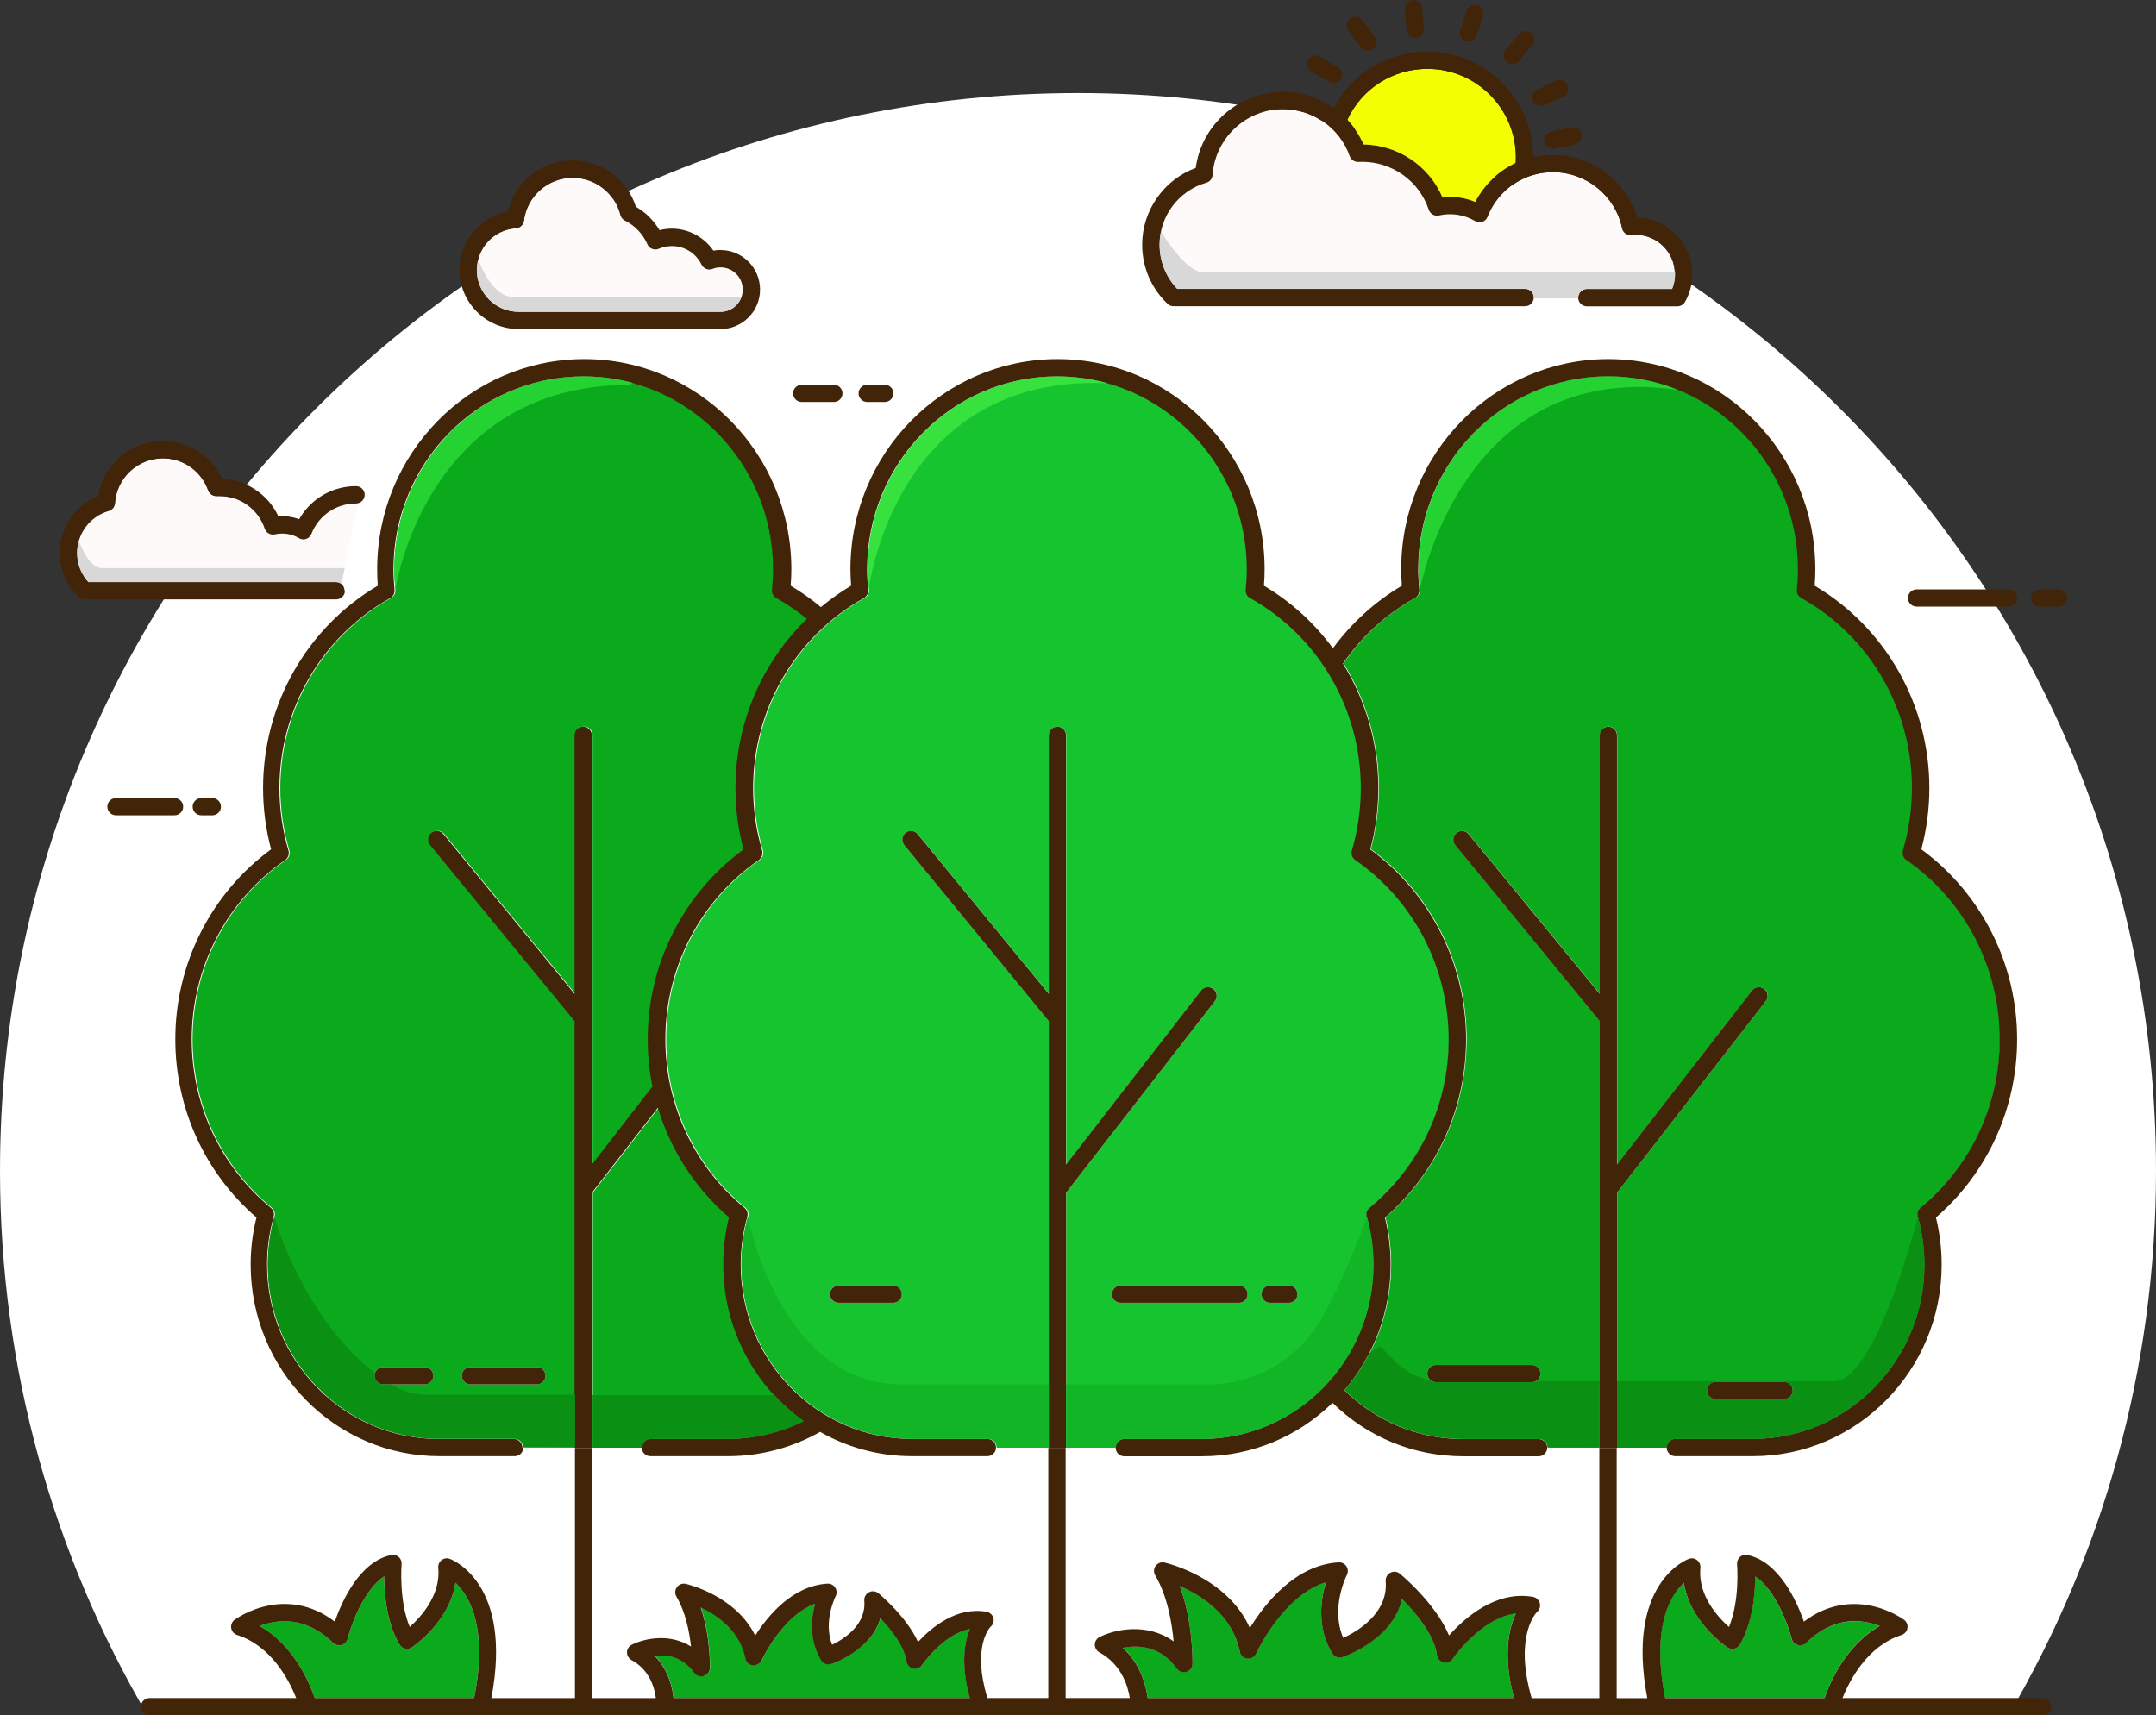 <?xml version="1.0" encoding="UTF-8"?><svg id="_レイヤー_2" xmlns="http://www.w3.org/2000/svg" width="222.59" height="177.12" viewBox="0 0 222.59 177.12"><rect x="0" y="0" width="222.59" height="177.12" fill="#333333" stroke="none"/><defs><style>.cls-1{fill:#37e23f;}.cls-1,.cls-2,.cls-3,.cls-4,.cls-5,.cls-6,.cls-7,.cls-8,.cls-9,.cls-10,.cls-11{stroke-width:0px;}.cls-2{fill:#422508;}.cls-3{fill:#12b526;}.cls-4{fill:#0a9114;}.cls-5{fill:#fff;}.cls-6{fill:#16c42f;}.cls-7{fill:#0baa1d;}.cls-8{fill:#f3ff00;}.cls-9{fill:#24d331;}.cls-10{fill:snow;}.cls-11{fill:#d8d8d8;}</style></defs><g id="_レイヤー_1-2"><path class="cls-5" d="m207.36,177.12c9.68-16.5,15.23-35.71,15.23-56.22,0-61.47-49.83-111.29-111.29-111.29S0,59.43,0,120.9c0,20.51,5.55,39.72,15.23,56.22h192.13Z"/><path class="cls-7" d="m186.47,169.65c2.9-2.85,5.86-2.41,7.58-1.75-3.52,2-5.15,5.88-5.69,7.44h-16.45c-1.1-5.46-.23-8.61.71-10.31.4-.71.83-1.23,1.22-1.6.58,4,4.32,6.56,4.5,6.68.2.14.45.18.69.13.24-.05.45-.2.57-.41,1.36-2.25,1.59-5.28,1.6-7.05,2.07,1.36,3.39,4.96,3.77,6.44.08.31.32.56.63.64s.64,0,.87-.22Z"/><path class="cls-7" d="m156.31,175.34h-37.82c-.15-1.24-.7-3.49-2.57-5.2,1.52-.3,3.85-.24,5.58,2.15.22.31.62.44.99.33.37-.11.62-.45.63-.84,0-.21.06-4.37-1.32-8.02,2.15.93,5.43,2.94,6.2,6.78.08.38.39.67.77.71.38.04.76-.17.92-.52.03-.07,2.78-6.02,7.21-7.37-.53,1.73-.98,4.64.64,7.35.21.36.65.52,1.05.39.24-.08,5.22-1.79,6.16-6,1.37,1.38,3.36,3.69,3.6,5.79.04.37.31.67.68.76.36.09.74-.06.95-.37.03-.05,2.9-4.22,6.52-4.69-.73,1.53-1.37,4.3-.19,8.73Z"/><path class="cls-7" d="m100.13,175.34h-30.58c-.09-.91-.45-2.84-1.93-4.36,1.19-.16,2.83.02,4.07,1.74.22.31.62.45.99.33s.62-.45.63-.84c0-.17.05-3.32-.95-6.24,1.71.81,4.04,2.41,4.61,5.26.08.38.39.67.77.71.38.04.76-.17.92-.52.02-.05,2.12-4.59,5.5-5.83-.4,1.47-.64,3.72.63,5.83.22.36.65.52,1.05.39.2-.07,4.13-1.42,5.07-4.73,1.16,1.2,2.52,2.94,2.69,4.43.04.37.31.68.68.76.36.09.74-.06.95-.37.02-.04,2.16-3.17,4.92-3.71-.56,1.35-.97,3.63,0,7.13Z"/><path class="cls-7" d="m48.24,165.03c.94,1.7,1.8,4.85.71,10.31h-16.45c-.53-1.56-2.16-5.43-5.69-7.44,1.73-.67,4.69-1.11,7.58,1.75.23.22.56.31.87.22s.55-.33.63-.64c.38-1.49,1.7-5.09,3.77-6.45,0,1.76.24,4.8,1.6,7.05.13.21.33.36.57.41.24.05.49,0,.69-.13.18-.12,3.92-2.68,4.5-6.68.39.37.83.88,1.22,1.6Z"/><path class="cls-7" d="m206.48,107.31c0,6.78-2.98,13.12-8.17,17.4-.27.23-.39.59-.29.93.45,1.6.68,3.26.68,4.94,0,9.92-7.94,18-17.7,18h-8.01c-.49,0-.89.4-.89.89h0s-5.14.01-5.14.01v-26.33l15.36-19.78c.3-.39.23-.95-.16-1.25-.39-.3-.95-.23-1.25.16l-13.95,17.97v-15.13h0v-29.2c0-.49-.4-.89-.89-.89s-.89.4-.89.89v26.7l-13.53-16.49c-.31-.38-.88-.44-1.26-.13-.38.31-.44.88-.12,1.26l14.91,18.17v44.05h-5.38c0-.51-.4-.91-.89-.91h-7.77c-4.64,0-8.97-1.78-12.28-5.04,2.97-3.47,4.77-8.01,4.77-12.96,0-1.65-.2-3.28-.59-4.87,5.34-4.61,8.38-11.28,8.38-18.41,0-7.78-3.68-15.06-9.89-19.61.55-2.06.83-4.18.83-6.33,0-4.63-1.31-9.07-3.65-12.86,1.93-2.79,4.49-5.12,7.43-6.77.31-.17.49-.52.45-.87-.07-.7-.11-1.4-.11-2.1,0-10.98,8.79-19.92,19.6-19.92s19.6,8.93,19.6,19.92c0,.7-.04,1.4-.11,2.1-.04.35.14.7.45.87,7.05,3.94,11.43,11.46,11.43,19.62,0,2.19-.31,4.35-.93,6.44-.11.37.03.77.35.99,6.04,4.18,9.64,11.1,9.64,18.51Zm-21.38,36.27c0-.49-.4-.89-.89-.89h-7.08c-.49,0-.89.4-.89.89s.4.89.89.89h7.08c.49,0,.89-.4.89-.89Zm-26.06-1.73c0-.49-.4-.89-.89-.89h-9.9c-.49,0-.89.4-.89.89s.4.89.89.89h9.9c.49,0,.89-.4.89-.89Z"/><path class="cls-8" d="m156.5,16.24c0,.2,0,.4-.02.6-1.77.83-3.24,2.22-4.17,4.01-1.06-.44-2.23-.61-3.39-.48-1.4-3.24-4.57-5.39-8.14-5.45-.42-.95-.99-1.81-1.68-2.55,1.5-3.22,4.69-5.26,8.27-5.26,5.03,0,9.13,4.1,9.13,9.13Z"/><path class="cls-10" d="m172.93,28.29c0,.53-.1,1.05-.3,1.54h-8.8c-.49,0-.89.4-.89.89,0,.04,0,.07,0,.11h-4.61s0-.07,0-.11c0-.49-.4-.89-.89-.89h-35.92c-1.18-1.24-1.82-2.85-1.82-4.57,0-2.95,1.98-5.58,4.82-6.39.36-.1.62-.42.65-.8.26-3.81,3.45-6.8,7.28-6.8,3.08,0,5.85,1.95,6.88,4.86.13.37.49.62.89.59.14,0,.26-.01.39-.01,3.12,0,5.89,1.99,6.88,4.95.15.43.6.69,1.05.59,1.29-.29,2.63-.08,3.74.58.22.13.5.16.74.08s.45-.27.54-.52c.75-1.9,2.22-3.35,4.03-4.08.03-.01.06-.02.09-.04.83-.32,1.72-.49,2.65-.49,3.43,0,6.43,2.43,7.13,5.78.09.45.51.76.97.71.15-.01.29-.02.43-.02,2.24,0,4.05,1.82,4.05,4.05Z"/><path class="cls-10" d="m36.99,51.96l-1.74,8.33c-.15-.12-.34-.18-.54-.18H9.12c-.75-.83-1.16-1.89-1.16-3.02,0-2,1.34-3.78,3.27-4.33.36-.1.62-.42.65-.8.17-2.6,2.35-4.63,4.95-4.63,2.1,0,3.98,1.33,4.68,3.31.13.37.5.61.89.59.09,0,.18,0,.27,0,2.13,0,4.01,1.35,4.69,3.37.15.43.6.69,1.05.59.86-.2,1.75-.05,2.49.39.22.13.5.16.74.08s.45-.27.54-.52c.75-1.91,2.56-3.14,4.61-3.14.07,0,.14,0,.21-.03Z"/><path class="cls-6" d="m149.6,107.31c0,6.78-2.98,13.12-8.17,17.4-.27.23-.39.59-.29.93.45,1.6.68,3.26.68,4.94,0,9.92-7.94,18-17.7,18h-8.01c-.49,0-.89.4-.89.89h0s-5.14.01-5.14.01v-26.33l15.36-19.78c.3-.39.23-.95-.16-1.25-.39-.3-.95-.23-1.25.16l-13.95,17.97v-44.32c0-.49-.4-.89-.89-.89s-.89.4-.89.89v26.7l-13.53-16.49c-.31-.38-.88-.44-1.26-.13-.38.31-.44.88-.12,1.26l14.91,18.17v44.05h-5.38c0-.51-.4-.91-.89-.91h-7.77c-9.76,0-17.7-8.07-17.7-18,0-1.68.23-3.34.68-4.94.1-.34-.02-.71-.29-.93-5.19-4.28-8.17-10.62-8.17-17.4,0-7.41,3.6-14.33,9.64-18.51.32-.22.46-.62.35-.99-.61-2.08-.93-4.25-.93-6.44,0-8.17,4.38-15.69,11.43-19.62.31-.17.49-.52.45-.87-.07-.7-.11-1.4-.11-2.1,0-10.98,8.79-19.92,19.6-19.92s19.6,8.93,19.6,19.92c0,.7-.04,1.4-.11,2.1-.04.35.14.7.45.87,7.05,3.94,11.43,11.46,11.43,19.62,0,2.19-.31,4.35-.92,6.44-.11.37.03.77.35.99,6.04,4.18,9.64,11.1,9.64,18.51Zm-15.65,26.33c0-.49-.4-.89-.89-.89h-1.93c-.49,0-.89.4-.89.89s.4.89.89.89h1.93c.49,0,.89-.4.89-.89Zm-5.15,0c0-.49-.4-.89-.89-.89h-12.22c-.49,0-.89.4-.89.89s.4.89.89.89h12.22c.49,0,.89-.4.89-.89Zm-35.71,0c0-.49-.4-.89-.89-.89h-5.63c-.49,0-.89.4-.89.89s.4.89.89.89h5.63c.49,0,.89-.4.89-.89Z"/><path class="cls-7" d="m83.02,146.75c-2.41,1.2-5.07,1.83-7.78,1.83h-8.01c-.49,0-.89.4-.89.89h0s-5.14.01-5.14.01v-26.33l6.81-8.77c1.31,4.36,3.83,8.29,7.34,11.32-.39,1.58-.59,3.22-.59,4.87,0,6.67,3.27,12.58,8.27,16.17Zm-3.23-85.87c.07-.7.11-1.4.11-2.1,0-10.98-8.79-19.92-19.6-19.92s-19.59,8.93-19.59,19.92c0,.7.04,1.4.11,2.1.04.36-.14.7-.45.87-7.05,3.94-11.43,11.46-11.43,19.62,0,2.19.31,4.35.93,6.44.11.37-.03.77-.35.99-6.04,4.18-9.64,11.1-9.64,18.51,0,6.78,2.98,13.12,8.17,17.4.27.23.39.59.29.93-.45,1.6-.68,3.26-.68,4.94,0,9.92,7.94,18,17.7,18h7.77c.49,0,.89.4.89.89h0s5.38.01,5.38.01v-44.05l-14.91-18.17c-.31-.38-.26-.94.12-1.26.38-.31.94-.26,1.26.13l13.53,16.49v-26.7c0-.49.4-.89.89-.89s.89.4.89.89v44.32l6.18-7.95s.06-.06.08-.09c-.32-1.59-.49-3.23-.49-4.89,0-7.78,3.69-15.06,9.89-19.61-.55-2.06-.83-4.18-.83-6.33,0-6.69,2.73-12.98,7.37-17.48-.99-.8-2.04-1.52-3.15-2.14-.31-.17-.49-.52-.45-.87Zm-24.36,82.07h-6.86c-.49,0-.89-.4-.89-.89s.4-.89.89-.89h6.86c.49,0,.89.4.89.89s-.4.89-.89.89Zm-11.58,0h-4.29c-.49,0-.89-.4-.89-.89s.4-.89.89-.89h4.29c.49,0,.89.4.89.89s-.4.89-.89.89Z"/><path class="cls-10" d="m74.39,27.61c1.27,0,2.29,1.03,2.29,2.29s-1.03,2.3-2.29,2.3h-20.84c-2.38,0-4.32-1.94-4.32-4.32s1.77-4.16,4.03-4.31c.43-.03.77-.36.83-.78.32-2.53,2.48-4.43,5.03-4.43,2.33,0,4.35,1.57,4.92,3.83.06.25.23.46.46.58,1.04.52,1.87,1.4,2.34,2.46.1.22.27.39.49.47.22.09.47.08.68-.01.43-.19.89-.28,1.36-.28,1.31,0,2.49.74,3.06,1.92.2.42.69.61,1.13.44.27-.1.55-.16.83-.16Z"/><path class="cls-2" d="m212.51,60.86c.49,0,.89.4.89.89s-.4.89-.89.89h-1.93c-.49,0-.89-.4-.89-.89s.4-.89.89-.89h1.93Z"/><path class="cls-2" d="m210.9,175.34c.49,0,.89.4.89.89s-.4.89-.89.89H15.44c-.49,0-.89-.4-.89-.89s.4-.89.89-.89h15.14c-.73-1.83-2.56-5.38-6.1-6.51-.32-.1-.56-.38-.61-.71-.05-.33.08-.66.35-.86.06-.04,1.5-1.1,3.62-1.49,1.73-.32,4.21-.24,6.72,1.68.76-2.17,2.61-6.22,5.84-6.88.28-.06.56.02.77.21.21.19.32.46.29.75,0,.04-.3,3.71.84,6.47,1.18-1.05,3.22-3.3,2.95-6.11-.03-.31.1-.6.34-.79s.57-.24.85-.13c.28.1,6.54,2.56,4.29,14.38h8.63v-25.84h1.79v25.84h6.56c-.11-.92-.57-2.88-2.51-3.93-.29-.16-.47-.47-.47-.8,0-.33.19-.63.49-.78,1.3-.65,3.89-1.22,6.12.18-.17-1.54-.57-3.59-1.5-5.14-.18-.31-.17-.69.04-.98s.57-.43.92-.35c.24.06,5.15,1.23,7.17,5.34,1.31-2.06,3.87-5.16,7.46-5.36.32-.02.63.14.8.41.17.27.19.61.04.9-.01.03-1.31,2.59-.36,5,1.21-.59,3.54-2.05,3.32-4.55-.03-.36.16-.7.48-.87.32-.17.7-.13.98.1.14.12,2.89,2.4,4.09,5.03,1.39-1.51,3.98-3.66,7.05-3.12.35.06.64.31.73.64.09.34-.02.68-.28.9-.12.12-1.94,2.11-.34,7.37h6.29v-25.84h1.79v25.84h6.62c-.19-1.24-.85-3.47-3.14-4.72-.29-.16-.47-.47-.47-.8,0-.33.2-.63.49-.78,1.62-.81,4.92-1.51,7.65.45-.18-1.94-.66-4.73-1.9-6.81-.18-.31-.17-.7.04-.98.21-.29.57-.43.92-.35.29.07,6.48,1.54,8.81,6.76,1.52-2.48,4.68-6.53,9.17-6.78.32-.02.63.14.8.41.17.27.19.61.04.9-.02.03-1.72,3.39-.37,6.49,1.46-.67,4.66-2.54,4.38-5.86-.03-.36.16-.7.48-.87.32-.17.71-.13.98.1.18.14,3.71,3.08,5.08,6.38,1.62-1.82,4.83-4.66,8.66-3.99.34.06.61.31.71.64.09.33-.01.69-.27.91-.02.01-2.45,2.38-.57,8.91h6.99v-25.84h1.79v25.84h3.16c-2.25-11.83,4.01-14.28,4.29-14.38.29-.11.61-.06.85.13.24.19.37.49.34.79-.27,2.81,1.77,5.06,2.95,6.11,1.15-2.77.84-6.43.84-6.47-.03-.28.08-.56.29-.75.21-.19.5-.27.77-.21,3.24.66,5.08,4.71,5.84,6.88,2.51-1.91,4.99-1.99,6.72-1.68,2.12.39,3.56,1.45,3.62,1.49.27.2.4.53.35.86-.05.33-.29.6-.61.71-3.53,1.13-5.36,4.68-6.1,6.51h20.62Zm-16.84-7.44c-1.73-.67-4.69-1.11-7.58,1.75-.23.22-.56.31-.87.22s-.55-.33-.63-.64c-.38-1.48-1.7-5.09-3.77-6.44,0,1.76-.25,4.8-1.6,7.05-.13.21-.33.36-.57.41-.24.05-.49,0-.69-.13-.18-.12-3.92-2.68-4.5-6.68-.39.37-.83.88-1.22,1.6-.94,1.7-1.8,4.85-.71,10.31h16.45c.53-1.56,2.16-5.43,5.69-7.44Zm-75.57,7.44h37.82c-1.18-4.43-.53-7.2.19-8.73-3.62.47-6.49,4.64-6.52,4.69-.21.31-.59.46-.95.37-.36-.09-.63-.39-.68-.76-.25-2.1-2.23-4.42-3.6-5.79-.94,4.21-5.92,5.92-6.16,6-.4.13-.83-.03-1.05-.39-1.63-2.71-1.18-5.61-.64-7.35-4.43,1.35-7.18,7.3-7.21,7.37-.16.35-.53.56-.92.52-.39-.04-.7-.33-.77-.71-.77-3.84-4.05-5.86-6.2-6.78,1.38,3.65,1.32,7.81,1.32,8.02,0,.39-.26.72-.63.84-.37.11-.77-.02-.99-.33-1.72-2.4-4.06-2.45-5.58-2.15,1.87,1.71,2.41,3.97,2.57,5.2Zm-48.94,0h30.58c-.97-3.5-.56-5.79,0-7.13-2.75.54-4.89,3.67-4.92,3.71-.21.31-.59.46-.95.37-.36-.09-.63-.39-.68-.76-.18-1.49-1.54-3.23-2.69-4.43-.94,3.31-4.87,4.67-5.07,4.73-.4.13-.83-.03-1.05-.39-1.27-2.11-1.03-4.36-.63-5.83-3.37,1.24-5.47,5.77-5.5,5.83-.16.35-.53.56-.92.52-.39-.04-.7-.33-.77-.71-.57-2.85-2.9-4.45-4.61-5.26,1,2.92.96,6.07.95,6.24,0,.38-.26.72-.63.84s-.77-.02-.99-.33c-1.24-1.72-2.88-1.91-4.07-1.74,1.49,1.52,1.85,3.44,1.93,4.36Zm-20.6,0c1.1-5.46.23-8.61-.71-10.31-.4-.71-.83-1.23-1.22-1.6-.58,4-4.32,6.56-4.5,6.68-.2.14-.45.18-.69.13-.24-.05-.45-.2-.57-.41-1.36-2.25-1.59-5.28-1.6-7.05-2.07,1.36-3.4,4.96-3.77,6.45-.08.31-.32.56-.63.64s-.64,0-.87-.22c-2.9-2.85-5.85-2.41-7.58-1.75,3.53,2,5.15,5.88,5.69,7.44h16.45Z"/><path class="cls-2" d="m207.37,60.86c.49,0,.89.4.89.89s-.4.89-.89.89h-9.5c-.49,0-.89-.4-.89-.89s.4-.89.89-.89h9.5Z"/><path class="cls-2" d="m54.03,149.49c0,.49-.41.88-.89.88h-7.77c-10.75,0-19.49-8.87-19.49-19.78,0-1.65.2-3.28.6-4.87-5.34-4.61-8.38-11.28-8.38-18.41,0-7.78,3.68-15.06,9.89-19.61-.55-2.06-.83-4.18-.83-6.33,0-8.62,4.52-16.57,11.84-20.89-.04-.57-.06-1.13-.06-1.7,0-11.97,9.59-21.7,21.38-21.7s21.38,9.74,21.38,21.7c0,.56-.02,1.13-.07,1.7,1.09.65,2.14,1.39,3.12,2.21.97-.81,2.01-1.55,3.12-2.21-.04-.57-.07-1.13-.07-1.7,0-11.97,9.59-21.7,21.38-21.7s21.38,9.74,21.38,21.7c0,.56-.02,1.13-.07,1.7,2.82,1.67,5.23,3.88,7.12,6.46,1.92-2.61,4.35-4.82,7.12-6.46-.04-.57-.07-1.13-.07-1.7,0-11.97,9.59-21.7,21.38-21.7s21.38,9.74,21.38,21.7c0,.56-.02,1.13-.07,1.7,7.32,4.33,11.84,12.28,11.84,20.89,0,2.14-.28,4.27-.83,6.33,6.2,4.55,9.89,11.83,9.89,19.61,0,7.12-3.05,13.8-8.38,18.41.39,1.58.59,3.22.59,4.87,0,10.91-8.74,19.78-19.49,19.78h-8.01c-.49,0-.88-.39-.89-.88h0c0-.51.4-.91.89-.91h8.01c9.76,0,17.7-8.07,17.7-18,0-1.68-.23-3.34-.68-4.94-.1-.34.02-.71.29-.93,5.19-4.28,8.17-10.62,8.17-17.4,0-7.41-3.6-14.33-9.64-18.51-.32-.22-.46-.62-.35-.99.61-2.08.93-4.25.93-6.44,0-8.17-4.38-15.69-11.43-19.62-.31-.17-.49-.52-.45-.87.07-.7.11-1.4.11-2.1,0-10.98-8.79-19.92-19.6-19.92s-19.6,8.93-19.6,19.92c0,.7.04,1.4.11,2.1.04.35-.14.7-.45.87-2.94,1.64-5.5,3.97-7.43,6.77,2.34,3.79,3.65,8.23,3.65,12.86,0,2.14-.28,4.27-.83,6.33,6.2,4.55,9.89,11.83,9.89,19.61,0,7.12-3.05,13.8-8.38,18.41.39,1.58.59,3.22.59,4.87,0,4.95-1.8,9.48-4.77,12.96,3.31,3.25,7.64,5.04,12.28,5.04h7.77c.49,0,.89.4.89.89h0c0,.5-.41.89-.89.89h-7.77c-5.1,0-9.86-1.95-13.51-5.52-3.5,3.42-8.26,5.52-13.49,5.52h-8.01c-.49,0-.88-.39-.89-.88h0c0-.51.4-.91.89-.91h8.01c9.76,0,17.7-8.07,17.7-18,0-1.68-.23-3.34-.68-4.94-.1-.34.02-.71.29-.93,5.19-4.28,8.17-10.62,8.17-17.4,0-7.41-3.6-14.33-9.64-18.51-.32-.22-.46-.62-.35-.99.61-2.08.92-4.25.92-6.44,0-8.17-4.38-15.69-11.43-19.62-.31-.17-.49-.52-.45-.87.07-.7.11-1.4.11-2.1,0-10.98-8.79-19.92-19.6-19.92s-19.6,8.93-19.6,19.92c0,.7.04,1.4.11,2.1.04.36-.14.7-.45.87-7.05,3.94-11.43,11.46-11.43,19.62,0,2.19.31,4.35.93,6.44.11.37-.03.77-.35.99-6.04,4.18-9.64,11.1-9.64,18.51,0,6.78,2.98,13.12,8.17,17.4.27.23.39.59.29.93-.45,1.6-.68,3.26-.68,4.94,0,9.92,7.94,18,17.7,18h7.77c.49,0,.89.4.89.89h0c0,.5-.4.89-.89.89h-7.77c-3.45,0-6.69-.91-9.5-2.51-2.9,1.64-6.17,2.51-9.51,2.51h-8.01c-.49,0-.89-.39-.89-.88h0c0-.51.4-.91.89-.91h8.01c2.71,0,5.37-.63,7.78-1.83-5-3.58-8.27-9.49-8.27-16.17,0-1.65.2-3.28.59-4.87-3.51-3.03-6.03-6.96-7.34-11.32l-6.81,8.77v26.33h-1.79v-44.05l-14.91-18.17c-.31-.38-.26-.94.12-1.26.38-.31.94-.26,1.26.13l13.53,16.49v-26.7c0-.49.4-.89.89-.89s.89.4.89.89v44.32l6.18-7.95s.06-.06.08-.09c-.32-1.59-.49-3.23-.49-4.89,0-7.78,3.69-15.06,9.89-19.61-.55-2.06-.83-4.18-.83-6.33,0-6.69,2.73-12.98,7.37-17.48-.99-.8-2.04-1.52-3.15-2.14-.31-.17-.49-.52-.45-.87.07-.7.11-1.4.11-2.1,0-10.98-8.79-19.92-19.6-19.92s-19.59,8.93-19.59,19.92c0,.7.04,1.4.11,2.1.04.36-.14.7-.45.87-7.05,3.94-11.43,11.46-11.43,19.62,0,2.19.31,4.35.93,6.44.11.37-.03.77-.35.99-6.04,4.18-9.64,11.1-9.64,18.51,0,6.78,2.98,13.12,8.17,17.4.27.23.39.59.29.93-.45,1.6-.68,3.26-.68,4.94,0,9.92,7.94,18,17.7,18h7.77c.49,0,.89.4.89.89h0Z"/><path class="cls-2" d="m184.2,142.69c.49,0,.89.4.89.89s-.4.89-.89.89h-7.08c-.49,0-.89-.4-.89-.89s.4-.89.89-.89h7.08Z"/><path class="cls-2" d="m182.15,102.13c.39.3.46.87.16,1.25l-15.36,19.78v26.33h-1.79v-44.05l-14.91-18.17c-.31-.38-.26-.94.12-1.26.38-.31.95-.26,1.26.13l13.53,16.49v-26.7c0-.49.4-.89.89-.89s.89.4.89.89v29.19h0v15.13l13.95-17.97c.3-.39.86-.46,1.25-.16Z"/><path class="cls-2" d="m158.34,30.83c-.05.44-.43.79-.89.79h-36.29c-.23,0-.45-.09-.62-.25-1.69-1.61-2.62-3.78-2.62-6.11,0-3.54,2.25-6.71,5.53-7.92.6-4.45,4.44-7.86,9-7.86,1.92,0,3.75.61,5.25,1.68,1.87-3.58,5.55-5.83,9.67-5.83,6.01,0,10.91,4.89,10.92,10.9.66-.15,1.35-.23,2.06-.23,4.01,0,7.55,2.68,8.69,6.47,3.15.08,5.68,2.67,5.68,5.84,0,1.01-.26,2-.76,2.87-.16.28-.46.45-.78.45h-9.35c-.46,0-.84-.34-.89-.79,0-.03,0-.07,0-.11,0-.49.4-.89.89-.89h8.8c.2-.49.3-1.01.3-1.54,0-2.23-1.82-4.05-4.05-4.05-.14,0-.29,0-.43.02-.46.05-.87-.26-.97-.71-.7-3.35-3.7-5.78-7.13-5.78-.93,0-1.82.17-2.65.49-.03.01-.06.03-.09.04-1.81.73-3.28,2.18-4.03,4.08-.1.24-.29.43-.54.52s-.52.06-.74-.08c-1.11-.66-2.46-.87-3.74-.58-.45.1-.9-.15-1.05-.59-.99-2.96-3.76-4.95-6.88-4.95-.13,0-.25,0-.39.01-.4.02-.76-.22-.89-.59-1.03-2.91-3.79-4.86-6.88-4.86-3.82,0-7.02,2.99-7.28,6.8-.03.38-.28.7-.65.8-2.84.81-4.82,3.44-4.82,6.39,0,1.72.64,3.33,1.82,4.57h35.92c.49,0,.89.4.89.89,0,.04,0,.07,0,.11Zm-1.86-13.99c.01-.2.02-.4.02-.6,0-5.03-4.1-9.13-9.13-9.13-3.59,0-6.78,2.05-8.27,5.26.69.74,1.26,1.6,1.68,2.55,3.57.06,6.74,2.21,8.14,5.45,1.16-.13,2.33.04,3.39.48.93-1.79,2.41-3.18,4.17-4.01Z"/><path class="cls-2" d="m163.29,13.85c.1.48-.21.96-.7,1.05l-2.1.43c-.06.01-.12.02-.18.02-.41,0-.79-.29-.87-.71-.1-.48.21-.96.7-1.06l2.1-.43c.48-.1.96.21,1.05.7Z"/><path class="cls-2" d="m161.84,8.77c.21.45.02.98-.43,1.19l-1.94.91c-.12.06-.25.08-.38.08-.34,0-.66-.19-.81-.51-.21-.45-.02-.98.43-1.19l1.94-.91c.45-.21.98-.02,1.19.43Z"/><path class="cls-2" d="m158.15,140.95c.49,0,.89.4.89.89s-.4.89-.89.89h-9.9c-.49,0-.89-.4-.89-.89s.4-.89.89-.89h9.9Z"/><path class="cls-2" d="m158.1,3.41c.38.32.42.88.1,1.26l-1.39,1.64c-.18.21-.43.32-.68.32-.2,0-.41-.07-.58-.21-.38-.32-.42-.88-.1-1.26l1.39-1.64c.32-.38.88-.42,1.26-.1Z"/><path class="cls-2" d="m152.53.53c.47.15.73.65.58,1.12l-.65,2.04c-.12.38-.47.62-.85.62-.09,0-.18-.01-.27-.04-.47-.15-.73-.65-.58-1.12l.65-2.04c.15-.47.65-.73,1.12-.58Z"/><path class="cls-2" d="m147,2.96c.04.49-.33.92-.82.96-.03,0-.05,0-.07,0-.46,0-.85-.35-.89-.82l-.18-2.14c-.04-.49.33-.92.82-.96.49-.04.92.33.96.82l.18,2.14Z"/><path class="cls-2" d="m141.93,3.81c.3.39.21.95-.18,1.25-.16.12-.35.18-.53.18-.27,0-.54-.12-.72-.36l-1.29-1.72c-.29-.4-.21-.96.18-1.25.4-.3.96-.22,1.25.18l1.29,1.72Z"/><path class="cls-2" d="m138.13,6.91c.43.25.57.79.32,1.22-.17.29-.47.45-.77.45-.15,0-.31-.04-.45-.12l-1.86-1.08c-.43-.25-.57-.8-.32-1.22.25-.43.79-.57,1.22-.32l1.86,1.08Z"/><path class="cls-2" d="m133.06,132.75c.49,0,.89.4.89.89s-.4.89-.89.89h-1.93c-.49,0-.89-.4-.89-.89s.4-.89.89-.89h1.93Z"/><path class="cls-2" d="m127.91,132.75c.49,0,.89.4.89.89s-.4.89-.89.89h-12.22c-.49,0-.89-.4-.89-.89s.4-.89.89-.89h12.22Z"/><path class="cls-2" d="m125.27,102.13c.39.3.46.87.16,1.25l-15.36,19.78v26.33h-1.79v-44.05l-14.91-18.17c-.31-.38-.26-.94.12-1.26.38-.31.95-.26,1.26.13l13.53,16.49v-26.7c0-.49.4-.89.89-.89s.89.4.89.89v44.32l13.95-17.97c.3-.39.86-.46,1.25-.16Z"/><path class="cls-2" d="m92.21,132.75c.49,0,.89.4.89.89s-.4.89-.89.89h-5.63c-.49,0-.89-.4-.89-.89s.4-.89.89-.89h5.63Z"/><path class="cls-2" d="m91.35,39.73c.49,0,.89.4.89.89s-.4.89-.89.89h-1.82c-.49,0-.89-.4-.89-.89s.4-.89.89-.89h1.82Z"/><path class="cls-2" d="m86.09,39.73c.49,0,.89.4.89.89s-.4.89-.89.89h-3.32c-.49,0-.89-.4-.89-.89s.4-.89.89-.89h3.32Z"/><path class="cls-2" d="m74.39,25.82c2.25,0,4.08,1.83,4.08,4.08s-1.83,4.08-4.08,4.08h-20.84c-3.37,0-6.11-2.74-6.11-6.11,0-2.96,2.14-5.48,4.99-6.01.71-3.07,3.47-5.3,6.68-5.3,3.01,0,5.64,1.95,6.54,4.79,1.01.58,1.85,1.42,2.44,2.42.41-.1.84-.16,1.27-.16,1.72,0,3.33.87,4.29,2.27.24-.04.49-.07.73-.07Zm2.29,4.08c0-1.27-1.03-2.29-2.29-2.29-.29,0-.57.05-.83.16-.43.17-.92-.02-1.13-.44-.57-1.18-1.75-1.92-3.06-1.92-.47,0-.93.1-1.36.28-.22.09-.46.1-.68.01-.22-.09-.4-.26-.49-.47-.46-1.07-1.3-1.94-2.34-2.46-.23-.12-.4-.33-.46-.58-.57-2.25-2.59-3.83-4.92-3.83-2.55,0-4.71,1.9-5.03,4.43-.05.42-.4.75-.83.78-2.26.15-4.03,2.05-4.03,4.31,0,2.38,1.94,4.32,4.32,4.32h20.84c1.27,0,2.29-1.03,2.29-2.3Z"/><path class="cls-2" d="m55.43,141.17c.49,0,.89.4.89.89s-.4.89-.89.89h-6.86c-.49,0-.89-.4-.89-.89s.4-.89.89-.89h6.86Z"/><path class="cls-2" d="m43.85,141.17c.49,0,.89.4.89.89s-.4.89-.89.89h-4.29c-.49,0-.89-.4-.89-.89s.4-.89.89-.89h4.29Z"/><path class="cls-2" d="m35.61,61c0,.49-.4.89-.89.89H8.74c-.23,0-.45-.09-.62-.25-1.26-1.2-1.96-2.82-1.96-4.56,0-2.59,1.61-4.91,3.98-5.85.51-3.24,3.33-5.69,6.67-5.69,2.64,0,5.02,1.54,6.12,3.9,2.52.11,4.76,1.61,5.81,3.88.74-.06,1.47.05,2.15.29,1.19-2.1,3.4-3.41,5.87-3.41.49,0,.89.4.89.89,0,.42-.29.77-.68.87-.07.02-.14.03-.21.03-2.05,0-3.86,1.23-4.61,3.14-.1.24-.29.43-.54.52s-.52.06-.74-.08c-.74-.44-1.63-.58-2.49-.39-.45.1-.9-.15-1.05-.59-.68-2.02-2.56-3.37-4.69-3.37-.09,0-.18,0-.27,0-.39.02-.76-.22-.89-.59-.7-1.98-2.58-3.31-4.68-3.31-2.6,0-4.78,2.03-4.95,4.63-.03.38-.28.7-.65.8-1.92.55-3.27,2.33-3.27,4.33,0,1.13.41,2.19,1.16,3.02h25.59c.2,0,.39.07.54.18.21.16.35.42.35.71Z"/><path class="cls-2" d="m21.92,82.41c.49,0,.89.4.89.89s-.4.89-.89.89h-1.14c-.49,0-.89-.4-.89-.89s.4-.89.89-.89h1.14Z"/><path class="cls-2" d="m18.02,82.41c.49,0,.89.4.89.89s-.4.89-.89.89h-6.05c-.49,0-.89-.4-.89-.89s.4-.89.89-.89h6.05Z"/><path class="cls-3" d="m124.74,142.95h-14.67v6.54h5.14c0-.51.4-.91.89-.91h8.01c9.76,0,17.7-8.07,17.7-18,0-1.68-.23-3.34-.68-4.94-1.63,4.46-3.2,7.82-4.58,10.33-2.37,4.31-6.91,6.98-11.83,6.98Z"/><path class="cls-3" d="m102.01,148.58c.49,0,.89.4.89.89h0s5.38.01,5.38.01v-6.54h-15.18c-12.63,0-15.89-17.31-15.89-17.31-.45,1.6-.68,3.26-.68,4.94,0,9.92,7.94,18,17.7,18h7.77Z"/><path class="cls-4" d="m158.88,148.58c.49,0,.89.4.89.89h0s5.38.01,5.38.01v-6.87h-6.56c-.13.08-.28.12-.45.12h-9.9c-.22,0-.43-.08-.58-.22-1.33-.24-2.58-.9-3.61-1.92l-1.57-1.56-1.07.66c-.71,1.39-1.58,2.68-2.59,3.86,3.31,3.25,7.64,5.04,12.28,5.04h7.77Z"/><path class="cls-4" d="m189.37,142.62h-22.42v6.87h5.14c0-.51.4-.91.89-.91h8.01c9.76,0,17.7-8.07,17.7-18,0-1.68-.23-3.34-.68-4.94,0,0-4.3,16.97-8.65,16.97Zm-5.16,1.85h-7.08c-.49,0-.89-.4-.89-.89s.4-.89.89-.89h7.08c.49,0,.89.4.89.89s-.4.89-.89.89Z"/><path class="cls-4" d="m40.35,142.95h-.76c-.48,0-.9-.36-.93-.84,0-.11,0-.22.04-.32-7.53-5.87-10.38-16.15-10.38-16.15-.45,1.6-.68,3.26-.68,4.94,0,7.07,4.03,13.2,9.88,16.14h0c.73.37,1.49.69,2.28.95.01,0,.03,0,.04.01.14.05.28.09.42.13,0,0,.02,0,.02,0,.12.04.33.1.45.13.02,0,.05.01.07.02.14.04.28.07.42.11.02,0,.03,0,.05.01.32.08.65.15.97.2.01,0,.03,0,.04,0,.14.03.29.05.43.07.04,0,.09.01.13.02.11.02.23.03.34.05.06,0,.11.01.17.02.11.01.21.02.32.03.06,0,.12.01.18.02.1,0,.21.02.31.02.06,0,.12,0,.18.01.11,0,.22.01.34.02.05,0,.1,0,.16,0,.16,0,.33,0,.49,0h7.77c.49,0,.89.4.89.89h0s5.38.01,5.38.01v-5.43h-15.28c-1.29,0-2.56-.35-3.65-1.03-.04-.02-.08-.05-.12-.07Z"/><path class="cls-4" d="m82.42,146.31s-.05-.04-.07-.05c-.2-.16-.39-.31-.59-.48h0c-.63-.53-1.23-1.11-1.79-1.72h-18.79v5.43h5.14c0-.51.4-.91.89-.91h8.01c2.71,0,5.37-.63,7.78-1.83-.2-.14-.4-.29-.6-.45Z"/><path class="cls-9" d="m65.31,39.53c-1.6-.43-3.28-.66-5.01-.66-10.8,0-19.59,8.93-19.59,19.92,0,.7.04,1.4.11,2.1,0,0,3.07-21.15,24.18-21.15l.32-.2Z"/><path class="cls-1" d="m114.3,39.56c-1.63-.45-3.35-.69-5.13-.69-10.81,0-19.6,8.93-19.6,19.92,0,.7.04,1.4.11,2.1,0,0,2.62-22.24,24.61-21.32Z"/><polygon class="cls-9" points="146.5 61.31 146.5 61.3 146.5 61.31 146.5 61.31"/><path class="cls-9" d="m173.21,40.25c-2.22-.89-4.64-1.38-7.16-1.38-10.81,0-19.6,8.93-19.6,19.92,0,.7.04,1.4.11,2.1,0,.03,0,.07,0,.1.59-2.87,5.64-23.75,26.65-20.73Z"/><path class="cls-11" d="m162.94,30.83s0-.07,0-.11c0-.49.4-.89.89-.89h8.8c.2-.49.3-1.01.3-1.54,0-.06,0-.12,0-.18h-48.75c-1.79,0-4.32-4.21-4.32-4.21-.09.44-.14.89-.14,1.35,0,1.72.64,3.33,1.82,4.57h35.92c.49,0,.89.4.89.89,0,.04,0,.07,0,.11h4.61Z"/><path class="cls-11" d="m53,30.67c-2.33,0-3.62-3.92-3.62-3.92-.1.36-.15.74-.15,1.13,0,2.38,1.94,4.32,4.32,4.32h20.84c1,0,1.84-.64,2.16-1.53h-23.55Z"/><path class="cls-11" d="m10.52,58.66c-1.41,0-2.33-2.71-2.37-2.83-.12.4-.19.83-.19,1.26,0,1.13.41,2.19,1.16,3.02h25.59c.2,0,.39.07.54.18l.34-1.63H10.52Z"/></g></svg>